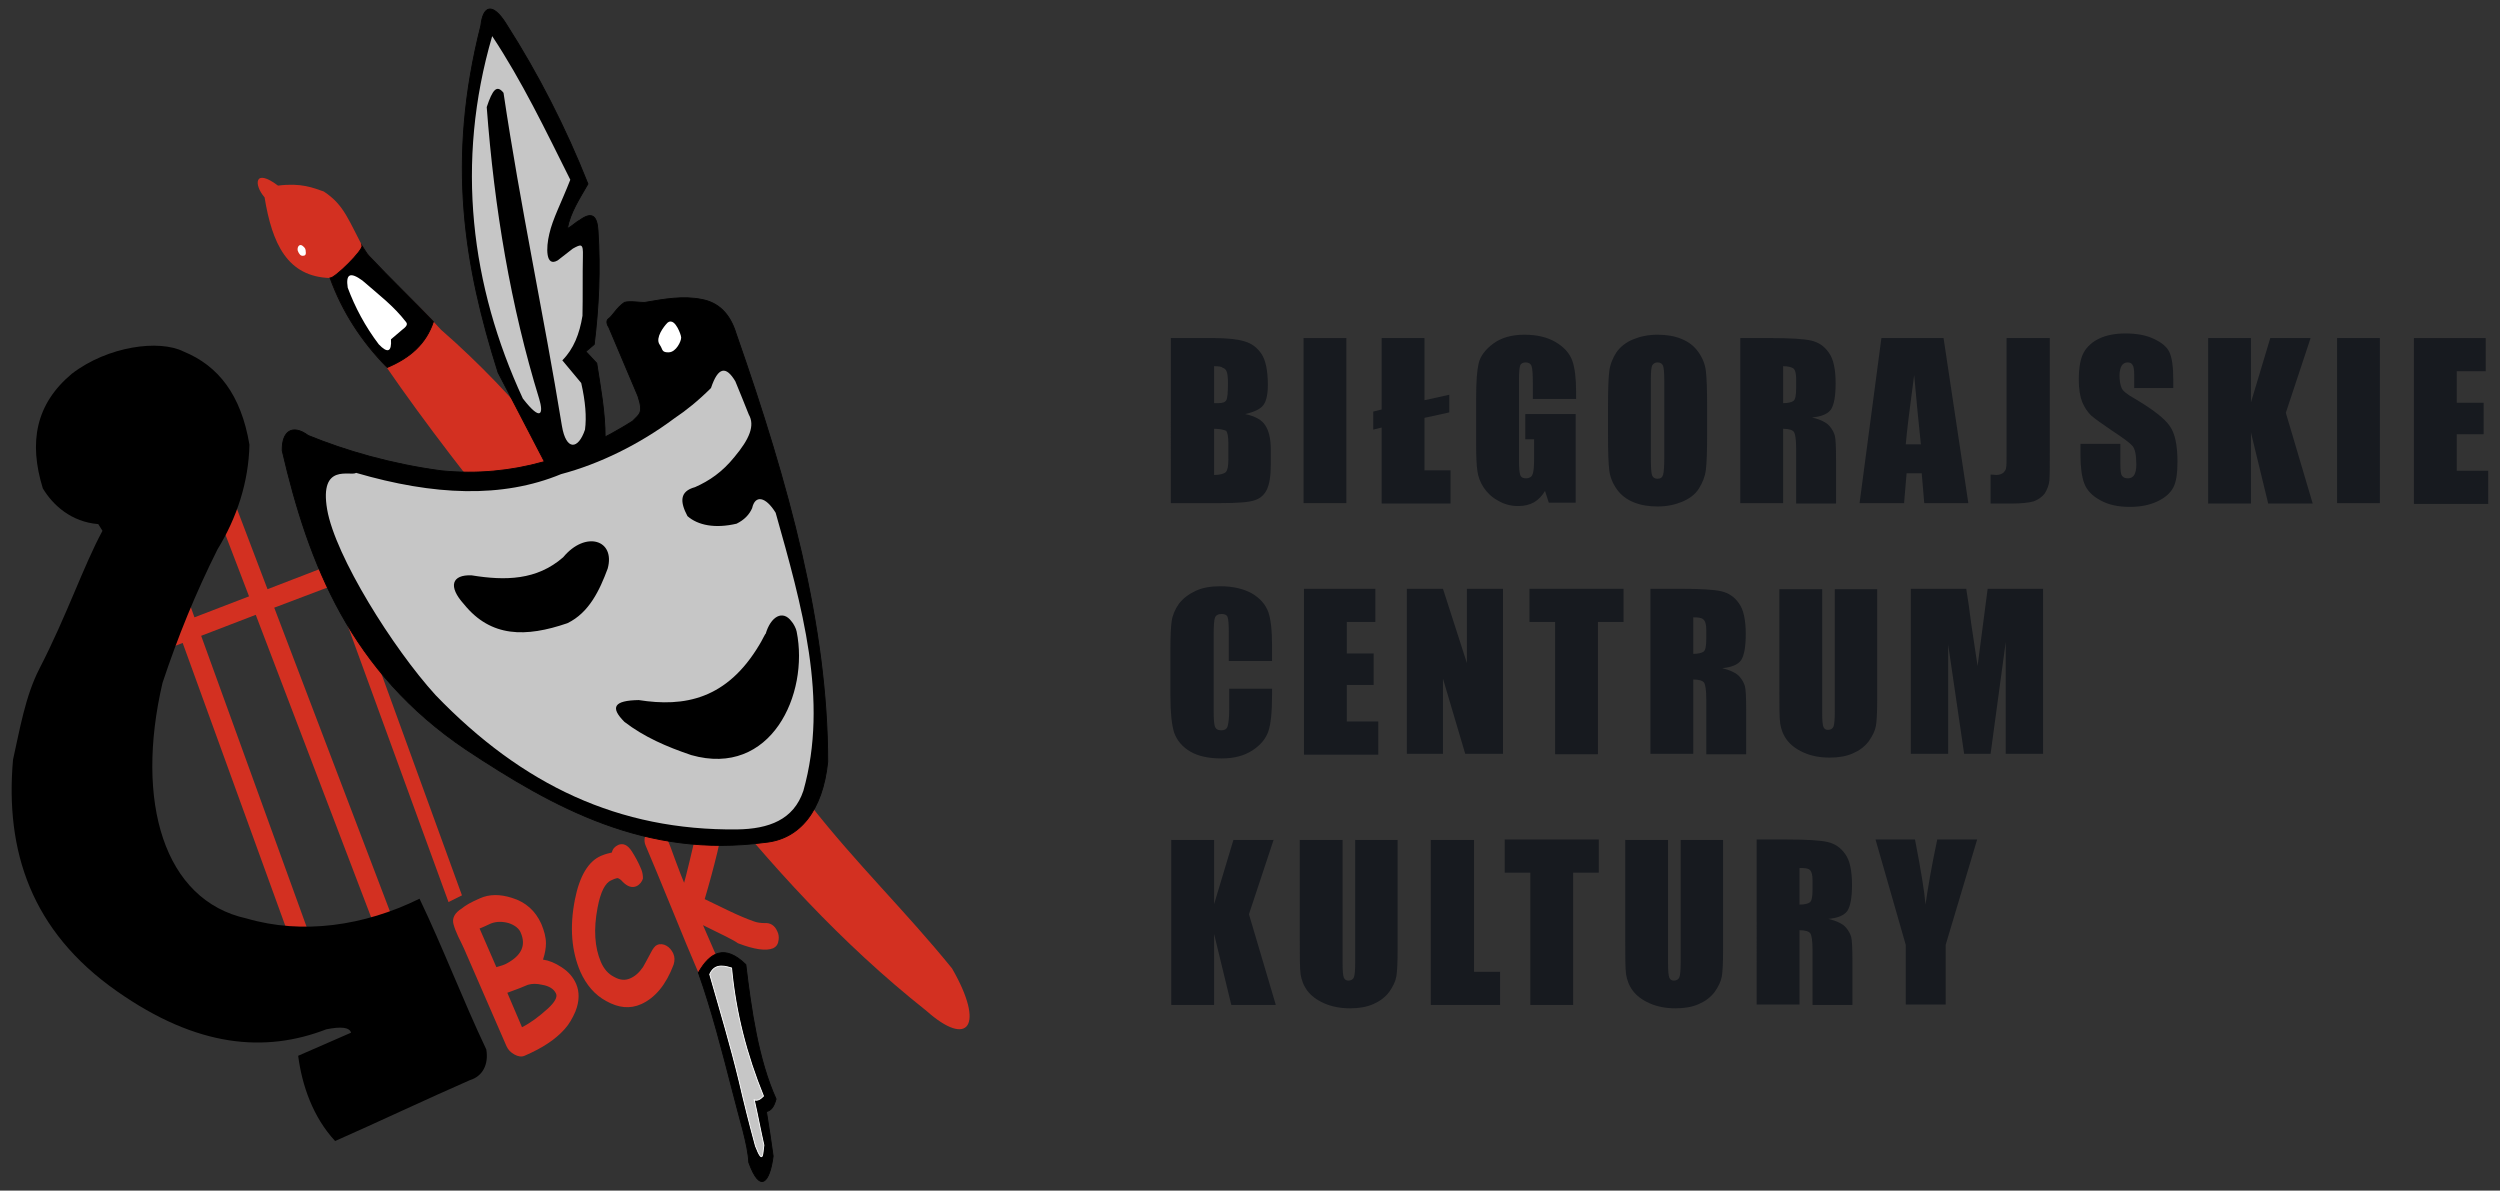 <?xml version="1.0" encoding="utf-8"?>
<!-- Generator: Adobe Illustrator 24.2.1, SVG Export Plug-In . SVG Version: 6.00 Build 0)  -->
<svg version="1.1" id="Warstwa_1" xmlns="http://www.w3.org/2000/svg" xmlns:xlink="http://www.w3.org/1999/xlink" x="0px" y="0px"
	 viewBox="0 0 595.3 283.5" style="enable-background:new 0 0 595.3 283.5;" xml:space="preserve">
<rect x="0" y="0" width="595.3" height="283.5" fill="#333333" stroke="none"/>
<style type="text/css">
	.st0{fill-rule:evenodd;clip-rule:evenodd;fill:#D33021;}
	.st1{fill-rule:evenodd;clip-rule:evenodd;}
	.st2{fill-rule:evenodd;clip-rule:evenodd;fill:#FFFFFF;}
	.st3{fill-rule:evenodd;clip-rule:evenodd;stroke:#000000;stroke-width:0.216;stroke-miterlimit:10;}
	.st4{fill-rule:evenodd;clip-rule:evenodd;fill:#FFFFFF;stroke:#FFFFFF;stroke-width:1;stroke-miterlimit:10;}
	.st5{fill-rule:evenodd;clip-rule:evenodd;fill:#C6C6C6;}
	.st6{fill-rule:evenodd;clip-rule:evenodd;fill:#C6C6C6;stroke:#FFFFFF;stroke-width:0.216;stroke-miterlimit:10;}
	.st7{fill:#171A1F;}
</style>
<g>
	<g>
		<polygon class="st0" points="71,228.9 75.4,227.3 47.9,151.4 60.9,146.4 90.5,224 94.9,222.4 65.3,144.7 79.3,139.4 106.8,214.8 
			110,213.2 82.7,138.1 90.3,135.2 88.6,130.8 81.1,133.7 74.4,115.2 71.1,116.9 77.7,134.9 63.7,140.3 54.5,116.1 50,117.7 
			59.3,142 46.3,147 42.1,135.2 37.7,136.8 41.9,148.7 33.7,151.8 35.4,156.2 43.5,153.1 		"/>
		<path class="st1" d="M10.2,116.3c-3.4-11-1.7-20.1,6.9-27.3c8.6-6.6,20.8-8.2,26.6-5.3C52,87.1,57.4,94,59.4,105.9
			c-0.2,8.9-3,17.4-7.6,24.9c-5.3,10.6-9.4,20.7-13.1,31.8c-6.6,28.3,0.3,51.8,20,56.1c13.3,3.9,28,1.8,41.2-4.7
			c5.6,11.7,10.3,24.1,15.9,35.9c0.6,3.6-0.9,6.4-3.9,7.3c-9.4,4.1-22.8,10.4-32.1,14.5c-5.3-5.7-7.9-13.3-8.8-20.3l12.6-5.5
			c-0.4-1.3-2.4-1.5-5.9-0.8c-14.5,5.6-30.7,4.4-49.9-9.1C7.4,221.7,1.2,202.6,3.1,180.9c1.6-7.1,2.9-15.1,6.3-21.7
			c6.5-12.6,10.5-24.5,15-32.8l-1-1.6C17,124.3,12.6,120.3,10.2,116.3z"/>
		<path class="st0" d="M220.6,240.7c-41-32.5-66.9-74.4-97.8-112.7c-10.5-13-21.3-26.8-31-40.9C86,80.9,81.5,74,78.6,66.2
			C68.4,65.9,64.8,58,63,47c-2.6-3-2.5-7.1,3.2-2.8c5.5-0.7,8.3,0.5,10.9,1.4c5,3.3,5.8,6.8,10,14.5c5.2,6.2,12.1,11.9,17.9,18.4
			c36.6,31.9,57.6,74.6,87.8,113c11.3,14.4,22.7,25.3,33.9,39.1C234.6,244.3,230.6,249.6,220.6,240.7z"/>
		<path class="st2" d="M72,58.5c0.7,0.5,0.8,0.9,0.8,1.4c0.1,0.5,0,1-0.6,1c-0.6,0.1-1-0.4-1.3-1.2C70.7,58.8,71.3,58,72,58.5z"/>
		<path class="st3" d="M78.6,66.2c1.1,0.1,7.9-6.6,7.6-7.7c0.4,0.6,1.1,1.9,1.7,2.5c4.7,5,11.5,11.6,15.3,15.6
			c-1.7,5.2-5.5,8.6-11,10.9C86.1,81.3,81.5,74.2,78.6,66.2z"/>
		<path class="st2" d="M82.8,68.5c-0.5-3.3,0.6-3.8,3.5-1.7c3.9,3.4,7.4,6,10.4,9.9c0.5,0.6-0.1,1.2-0.9,1.8l-2.7,2.3
			c0.2,3-0.8,3.4-2.9,1.2C87,77.8,84.5,73.1,82.8,68.5z"/>
		<path class="st0" d="M134.5,245c-2.2,2.5-5.4,4.6-9.6,6.4c-0.7,0.3-1.5,0.2-2.4-0.3c-0.9-0.5-1.5-1.1-1.9-2l-10.1-23.2
			c-0.5-1-0.9-2-1.4-2.9c-0.5-1.1-0.9-2.1-1.1-2.9c-0.4-1.4,0.2-2.7,2-3.8c0.8-0.7,2.2-1.5,4.3-2.4c2.2-1,4.8-1,7.6-0.1
			c3.3,1,5.6,3.1,7,6.2c0.7,1.7,1.1,3.2,1.1,4.6c0,1.1-0.2,2.4-0.7,3.9c1.4,0.2,2.9,0.8,4.4,1.8c1.7,1.1,2.8,2.4,3.5,4
			c0.8,1.9,0.8,4.1-0.2,6.6C136.3,242.5,135.5,243.9,134.5,245z M116.9,219.9c-1.5,0.7-2.4,1.1-2.7,1.2l2,4.6l2,4.6
			c1.1-0.3,2-0.6,2.5-0.9c3.5-1.9,4.6-4.3,3.3-7.3c-0.4-1-1.4-1.8-2.9-2.3C119.6,219.4,118.2,219.4,116.9,219.9z M125.7,234.5
			c-1.1,0.5-2.7,1.1-4.9,1.9l3.5,8.2c2-1,4-2.5,6-4.3c1.8-1.6,2.5-2.9,2.1-3.7c-0.5-1.1-1.6-1.8-3.3-2.1
			C127.8,234.2,126.7,234.2,125.7,234.5z M151.6,211c-1.1,0.5-2.2,0.1-3.3-1c-0.5-0.6-0.9-0.8-1.2-0.9c-0.2,0-0.7,0.1-1.5,0.5
			c-1.5,0.6-2.6,2.8-3.3,6.5c-1,5.2-0.7,9.5,0.8,13c0.7,1.6,1.7,2.8,3.1,3.5c1.4,0.8,2.6,0.9,3.8,0.4c1.2-0.5,2.2-1.4,3.1-2.7
			c0.3-0.5,0.9-1.6,1.8-3.3c0.6-1.2,1.1-1.8,1.6-2c0.7-0.3,1.5-0.2,2.2,0.2c0.7,0.4,1.2,1,1.6,1.8c0.4,0.9,0.4,1.7,0.1,2.7
			c-1.8,4.8-4.4,7.9-7.7,9.4c-2.7,1.2-5.4,0.9-8.3-0.7c-2.8-1.5-4.8-3.9-6.2-7c-2.1-4.9-2.6-10.6-1.3-17.2c1.1-5.6,3.2-9.1,6.2-10.4
			c0.5-0.2,1-0.4,1.4-0.5c0.4-0.1,0.8-0.2,1.2-0.3c0.2-0.9,0.7-1.4,1.5-1.8c1.2-0.5,2.3,0,3.3,1.6c0.7,1.1,1.5,2.5,2.2,4.2
			c0.3,0.7,0.4,1.5,0.4,2.2C152.9,209.9,152.4,210.6,151.6,211z M167.4,220.3l4,9.2c0.3,0.6,0.4,1.3,0.3,2c-0.1,0.9-0.5,1.6-1.3,1.9
			c-0.9,0.4-1.9,0.3-2.8-0.4c-0.7-0.5-1.3-1.2-1.6-2.1c-1.4-3.2-3.4-8.1-6.1-14.7s-4.7-11.4-6.1-14.7c-0.4-0.8-0.4-1.6-0.2-2.4
			c0.2-0.8,0.7-1.3,1.4-1.6s1.4-0.3,2.1,0.1c0.7,0.4,1.3,1,1.6,1.8c0.6,1.3,1.3,3.1,2.1,5.4c1,2.7,1.7,4.5,2.1,5.4
			c0.4-1.3,1.7-6.7,3.9-16.1c0.2-1,0.7-1.6,1.4-1.9c0.7-0.3,1.4-0.3,2.1,0.1c0.8,0.4,1.3,1,1.7,1.8c0.4,0.9,0,3.9-1.2,8.9
			c-0.9,3.7-1.9,7.4-3,11.1c1.9,0.9,3.9,1.9,5.8,2.8c2.3,1.1,4.2,1.9,5.9,2.5c0.8,0.3,1.7,0.4,2.5,0.4c1.5-0.1,2.5,0.6,3.1,2
			c0.3,0.6,0.4,1.3,0.3,2c-0.1,1-0.5,1.6-1.3,2c-1.7,0.7-4.5,0.3-8.4-1.2C174.8,223.9,171.9,222.5,167.4,220.3z"/>
		<path class="st3" d="M67.2,107.3c6.3,27.1,16.3,52.7,43.8,71.2c21,13.9,42.8,25.9,71.2,22.1c8.3-0.8,13.7-7.6,14.9-19.2
			c0-32.2-9.2-65.9-21.8-101.9c-1.5-5-4.4-7.5-8.2-8.2c-4.4-0.9-8.9-0.1-13.5,0.7c-0.9,0.1-3.6-0.4-4.9,0c-1.9,1.3-2.8,3.2-3.8,3.9
			c-0.7,0.5-0.3,1.5,0.1,2.1l6.9,16.3c1.4,4.2,0.3,4.3-1.3,6c-13.5,8.5-28.3,13.5-45.5,11.8c-12-1.6-22.9-4.8-31.7-8.4
			C69.6,100.9,67.1,102.7,67.2,107.3z"/>
		<path class="st4" d="M159.3,77.2c1-0.9,2.4,2.6,2.4,3.2c0,0.7-1.1,3-2.5,3c-1.4,0-0.8-0.3-1.7-1.6
			C156.6,80.6,158.4,78.1,159.3,77.2z"/>
		<path class="st5" d="M77.9,121.3c-1.9-11.2,5.6-7.8,6.9-8.7c18.5,5.4,34.8,6.1,48.8,0.3c9.1-2.4,18.7-7.1,27-13.3
			c2.7-1.8,5.7-4.2,8.7-7.2c1.7-5.1,3.6-5.3,5.8-1.6c1.1,2.6,2.1,5.2,3.2,7.9c1.5,2.6,0.2,5.8-3.4,10.1c-2.9,3.6-6,5.7-9.4,7.2
			c-3.7,1-3.6,3.5-1.8,6.9c2.5,2.2,6.6,3,11.7,1.8c1.8-0.9,3-2.1,3.7-3.7c0.7-3.2,3.2-2.8,5.6,1.1c6.2,22,12.7,44.6,6.6,66.2
			c-2.3,6.9-8.2,9.1-15.8,9.2c-28.1,0.3-51.1-10.5-71.8-32C93.6,154.4,79.8,132.4,77.9,121.3z M148.7,171.9
			c-3.5-3.5-2.5-5.1,3.4-5.2c10.8,1.7,21-0.1,28.8-13.3c0.3-0.4,1.6-3.1,1.4-2.4c1.2-4.2,4.1-5.9,6.2-3c0.4,0.4,1.1,1.7,1.2,2.4
			c3,14.9-6.1,34.8-25.1,29.4C158.7,177.8,153.4,175.5,148.7,171.9z M110.5,143.9c-3.9-4.3-2.9-7.1,1.8-6.9c8,1.3,15.5,1.2,21.8-4.3
			c5.3-6.4,12.5-4.2,10.6,2.7c-1.9,5.1-4.4,10.5-9.6,13C125.2,151.8,116.9,151.8,110.5,143.9z"/>
		<path class="st3" d="M130.3,111.2l-11.7-22.5c-8-25.3-12.3-50.3-4.1-82.6c0.5-4.6,2.7-5.8,6.1-0.3c7.6,11.9,14.1,24.6,19.4,38
			c-2,3.5-4.2,6.8-4.9,10.6c1-0.4,2-1.5,3-2c3-2.2,4.1-0.8,4.3,2.5c0.6,9.2,0.2,18.2-0.9,27.1l-2,1.7c0.9,0.9,1.7,1.9,2.6,2.8
			c0.9,5.8,2,11.6,2,17.7L130.3,111.2z"/>
		<path class="st5" d="M139.3,102.3c0.4-3,0.1-6.7-0.9-11.1l-4.5-5.4c2.7-2.7,4.1-6.3,4.8-10.6c0.1-4.6,0-9.7,0.1-14.2
			c0.1-3.1-0.4-2.9-2.4-1.8l-3.6,2.8c-2.9,1.7-2.8-3-2-6.3c0.8-3.6,2.9-7.5,5-12.9c-5.9-11.8-11.5-23.5-18.6-34.2
			c-8.8,30.1-5.1,59.5,7.3,86.3c4.5,5.8,4.9,3.4,3.9,0.1c-6.8-22.1-10.7-45.4-12.5-69.5c1.4-4.2,2.4-5.4,4-3.4
			c4,27,9.6,52.9,13.9,79.3C134.8,107.4,137.7,107.1,139.3,102.3z"/>
		<path class="st3" d="M178.3,276.8c2.7,7.5,5,4.8,5.8-1.5c-0.5-3.5-1-7.1-1.6-10.6c1.2-0.3,1.8-1.2,2.3-3c-4.2-9.3-5.9-21.1-7.2-32
			c-5-4.9-8.5-3-11.3,1.9c3.2,9,5.7,18.8,8.1,28.1C176,266.2,178.1,272.5,178.3,276.8z"/>
		<path class="st6" d="M179.9,272.9c1.9,4.9,1.7,1.5,2-0.2c-0.8-3.5-1.5-7.3-2.3-10.8c0.8,0.3,1.5-0.2,2.2-0.9
			c-4-9.8-6.6-19.8-7.6-30.5c-2.5-0.8-4.2-0.7-5.2,1.5c2.5,8.7,5,17.1,7,25.4C177.2,262.6,178.5,267.8,179.9,272.9z"/>
	</g>
	<g>
		<path class="st7" d="M278.9,80.5h10.2c3.2,0,5.7,0.3,7.3,0.8c1.7,0.5,3,1.5,4,3c1,1.5,1.5,4,1.5,7.4c0,2.3-0.4,3.9-1.1,4.8
			c-0.7,0.9-2.1,1.6-4.3,2.1c2.4,0.5,4,1.4,4.8,2.7c0.8,1.2,1.3,3.1,1.3,5.7v3.6c0,2.7-0.3,4.6-0.9,5.9c-0.6,1.3-1.6,2.2-2.9,2.6
			c-1.3,0.5-4.1,0.7-8.2,0.7h-11.8V80.5z M289.1,87.2V96c0.4,0,0.8,0,1,0c1,0,1.6-0.2,1.9-0.7c0.3-0.5,0.4-1.9,0.4-4.2
			c0-1.2-0.1-2.1-0.3-2.6c-0.2-0.5-0.5-0.8-0.9-0.9C290.9,87.3,290.2,87.2,289.1,87.2z M289.1,102.1v11c1.4,0,2.4-0.3,2.8-0.7
			c0.4-0.4,0.6-1.4,0.6-3v-3.7c0-1.7-0.2-2.7-0.5-3.1C291.6,102.4,290.6,102.1,289.1,102.1z"/>
		<path class="st7" d="M320.6,80.5v39.3h-10.2V80.5H320.6z"/>
		<path class="st7" d="M339.2,95.3l5.9-1.3v4.2l-5.9,1.3V112h6.2v7.9H329v-18.1l-2,0.5V98l2-0.5V80.5h10.2V95.3z"/>
		<path class="st7" d="M375.2,95H365v-3.6c0-2.3-0.1-3.7-0.3-4.2c-0.2-0.6-0.7-0.9-1.4-0.9c-0.6,0-1.1,0.2-1.3,0.7s-0.3,1.7-0.3,3.7
			v18.9c0,1.8,0.1,2.9,0.3,3.5c0.2,0.6,0.7,0.8,1.4,0.8c0.7,0,1.3-0.3,1.5-0.9c0.3-0.6,0.4-1.9,0.4-3.7v-4.7h-2.1v-6h12v21.1h-6.4
			l-0.9-2.8c-0.7,1.2-1.6,2.1-2.6,2.7c-1.1,0.6-2.3,0.9-3.8,0.9c-1.7,0-3.3-0.4-4.8-1.3c-1.5-0.8-2.6-1.9-3.4-3.1
			c-0.8-1.2-1.3-2.5-1.5-3.9c-0.2-1.4-0.3-3.4-0.3-6.1V94.7c0-3.8,0.2-6.5,0.6-8.2c0.4-1.7,1.6-3.3,3.5-4.7c1.9-1.4,4.4-2.1,7.4-2.1
			c3,0,5.5,0.6,7.5,1.8c2,1.2,3.3,2.7,3.9,4.4c0.6,1.7,0.9,4.2,0.9,7.4V95z"/>
		<path class="st7" d="M406.5,103.5c0,4-0.1,6.8-0.3,8.4c-0.2,1.6-0.8,3.1-1.7,4.5s-2.3,2.4-4,3.1c-1.7,0.7-3.6,1.1-5.8,1.1
			c-2.1,0-4-0.3-5.7-1c-1.7-0.7-3-1.7-4-3.1s-1.6-2.9-1.8-4.5c-0.2-1.6-0.3-4.5-0.3-8.5v-6.7c0-4,0.1-6.8,0.3-8.4
			c0.2-1.6,0.8-3.1,1.7-4.5c1-1.4,2.3-2.4,4-3.1c1.7-0.7,3.6-1.1,5.8-1.1c2.1,0,4,0.3,5.7,1c1.7,0.7,3,1.7,4,3.1
			c1,1.4,1.6,2.9,1.8,4.5s0.3,4.5,0.3,8.5V103.5z M396.3,90.6c0-1.8-0.1-3-0.3-3.5c-0.2-0.5-0.6-0.8-1.3-0.8c-0.5,0-0.9,0.2-1.2,0.6
			c-0.3,0.4-0.4,1.6-0.4,3.7V109c0,2.3,0.1,3.7,0.3,4.2s0.6,0.8,1.3,0.8c0.7,0,1.1-0.3,1.3-0.9c0.2-0.6,0.3-2.1,0.3-4.4V90.6z"/>
		<path class="st7" d="M414.3,80.5h7.2c4.8,0,8.1,0.2,9.8,0.6c1.7,0.4,3.1,1.3,4.2,2.9c1.1,1.5,1.6,4,1.6,7.3c0,3.1-0.4,5.1-1.1,6.2
			c-0.8,1.1-2.3,1.7-4.5,1.9c2,0.5,3.4,1.2,4.1,2c0.7,0.8,1.1,1.6,1.3,2.3c0.2,0.7,0.3,2.6,0.3,5.8v10.4h-9.5v-13.1
			c0-2.1-0.2-3.4-0.5-3.9s-1.2-0.8-2.6-0.8v17.7h-10.2V80.5z M424.6,87.2V96c1.1,0,2-0.2,2.4-0.5c0.5-0.3,0.7-1.3,0.7-3.1v-2.2
			c0-1.2-0.2-2.1-0.7-2.5C426.5,87.4,425.7,87.2,424.6,87.2z"/>
		<path class="st7" d="M462.8,80.5l5.9,39.3h-10.5l-0.6-7.1H454l-0.6,7.1h-10.6l5.2-39.3H462.8z M457.4,105.8
			c-0.5-4.5-1-10-1.6-16.5c-1,7.5-1.7,13-2,16.5H457.4z"/>
		<path class="st7" d="M488.1,80.5v26.3c0,3.9,0,6.5-0.1,7.6c-0.1,1.1-0.5,2.1-1.1,3.1c-0.7,0.9-1.6,1.5-2.7,1.9
			c-1.1,0.3-2.8,0.5-5.1,0.5H474V113c0.6,0,1.1,0.1,1.3,0.1c0.7,0,1.3-0.2,1.7-0.5c0.4-0.4,0.7-0.8,0.7-1.3c0.1-0.5,0.1-1.5,0.1-3
			V80.5H488.1z"/>
		<path class="st7" d="M517.7,92.4h-9.5v-2.9c0-1.4-0.1-2.2-0.4-2.6c-0.2-0.4-0.6-0.6-1.2-0.6c-0.6,0-1.1,0.3-1.4,0.8
			c-0.3,0.5-0.5,1.3-0.5,2.3c0,1.3,0.2,2.3,0.5,3c0.3,0.7,1.3,1.5,2.9,2.4c4.6,2.7,7.4,4.9,8.6,6.7c1.2,1.7,1.8,4.5,1.8,8.4
			c0,2.8-0.3,4.9-1,6.2c-0.7,1.3-1.9,2.4-3.8,3.3c-1.9,0.9-4.1,1.3-6.6,1.3c-2.7,0-5.1-0.5-7-1.6c-1.9-1-3.2-2.4-3.8-4
			c-0.6-1.6-0.9-3.9-0.9-6.8v-2.6h9.5v4.8c0,1.5,0.1,2.4,0.4,2.8c0.3,0.4,0.7,0.6,1.4,0.6c0.7,0,1.2-0.3,1.5-0.8
			c0.3-0.5,0.5-1.3,0.5-2.4c0-2.3-0.3-3.8-0.9-4.5c-0.6-0.7-2.2-1.9-4.8-3.6c-2.5-1.7-4.2-2.9-5.1-3.7c-0.8-0.8-1.5-1.8-2.1-3.2
			c-0.5-1.3-0.8-3.1-0.8-5.2c0-3,0.4-5.2,1.2-6.6c0.8-1.4,2-2.5,3.7-3.3c1.7-0.8,3.8-1.2,6.2-1.2c2.7,0,4.9,0.4,6.8,1.3
			c1.9,0.9,3.1,1.9,3.7,3.2c0.6,1.3,0.9,3.5,0.9,6.6V92.4z"/>
		<path class="st7" d="M550.2,80.5l-5.9,17.8l6.4,21.6h-10.6L536,103v16.9h-10.2V80.5H536v15.3l4.6-15.3H550.2z"/>
		<path class="st7" d="M566.7,80.5v39.3h-10.2V80.5H566.7z"/>
		<path class="st7" d="M574.8,80.5h17.1v7.9H585v7.5h6.4v7.5H585v8.7h7.5v7.9h-17.7V80.5z"/>
		<path class="st7" d="M302.8,157.4h-10.2v-6.8c0-2-0.1-3.2-0.3-3.7c-0.2-0.5-0.7-0.7-1.4-0.7c-0.8,0-1.4,0.3-1.6,0.9
			c-0.2,0.6-0.3,1.9-0.3,3.9v18.3c0,1.9,0.1,3.2,0.3,3.7c0.2,0.6,0.7,0.9,1.5,0.9c0.8,0,1.3-0.3,1.5-0.9c0.2-0.6,0.4-2,0.4-4.1v-4.9
			h10.2v1.5c0,4.1-0.3,7-0.9,8.7c-0.6,1.7-1.8,3.2-3.8,4.5c-2,1.3-4.4,1.9-7.3,1.9c-3,0-5.5-0.5-7.4-1.6s-3.2-2.6-3.9-4.5
			c-0.6-1.9-0.9-4.8-0.9-8.7v-11.5c0-2.8,0.1-5,0.3-6.4c0.2-1.4,0.8-2.8,1.7-4.1c1-1.3,2.3-2.3,4-3.1c1.7-0.8,3.7-1.1,5.9-1.1
			c3,0,5.5,0.6,7.5,1.7c2,1.2,3.2,2.6,3.9,4.4c0.6,1.7,0.9,4.4,0.9,8.1V157.4z"/>
		<path class="st7" d="M310.4,140.2h17.1v7.9h-6.8v7.5h6.4v7.5h-6.4v8.7h7.5v7.9h-17.7V140.2z"/>
		<path class="st7" d="M357.9,140.2v39.3h-9l-5.3-17.9v17.9h-8.6v-39.3h8.6l5.7,17.7v-17.7H357.9z"/>
		<path class="st7" d="M386.6,140.2v7.9h-6.1v31.5h-10.2v-31.5h-6.1v-7.9H386.6z"/>
		<path class="st7" d="M392.9,140.2h7.2c4.8,0,8.1,0.2,9.8,0.6c1.7,0.4,3.1,1.3,4.2,2.9c1.1,1.5,1.6,4,1.6,7.3
			c0,3.1-0.4,5.1-1.1,6.2c-0.8,1.1-2.3,1.7-4.5,1.9c2,0.5,3.4,1.2,4.1,2c0.7,0.8,1.1,1.6,1.3,2.3c0.2,0.7,0.3,2.6,0.3,5.8v10.4h-9.5
			v-13.1c0-2.1-0.2-3.4-0.5-3.9c-0.3-0.5-1.2-0.8-2.6-0.8v17.7h-10.2V140.2z M403.2,147v8.7c1.1,0,2-0.2,2.4-0.5
			c0.5-0.3,0.7-1.3,0.7-3.1V150c0-1.2-0.2-2.1-0.7-2.5C405.2,147.1,404.4,147,403.2,147z"/>
		<path class="st7" d="M447,140.2v26.3c0,3-0.1,5.1-0.3,6.3c-0.2,1.2-0.8,2.4-1.7,3.7c-1,1.3-2.2,2.2-3.8,2.9c-1.6,0.7-3.4,1-5.5,1
			c-2.4,0-4.4-0.4-6.2-1.2c-1.8-0.8-3.1-1.8-4-3c-0.9-1.2-1.4-2.6-1.6-3.9c-0.2-1.4-0.2-4.3-0.2-8.7v-23.3h10.2v29.5
			c0,1.7,0.1,2.8,0.3,3.3c0.2,0.5,0.6,0.7,1.1,0.7c0.6,0,1.1-0.3,1.3-0.8c0.2-0.5,0.3-1.8,0.3-3.7v-29H447z"/>
		<path class="st7" d="M486.5,140.2v39.3h-8.9l0-26.6l-3.6,26.6h-6.3l-3.8-26l0,26h-8.9v-39.3h13.2c0.4,2.4,0.8,5.2,1.2,8.4l1.5,10
			l2.4-18.4H486.5z"/>
		<path class="st7" d="M303.3,199.9l-5.9,17.8l6.4,21.6h-10.6l-4.1-16.9v16.9h-10.2v-39.3h10.2v15.3l4.6-15.3H303.3z"/>
		<path class="st7" d="M332.8,199.9v26.3c0,3-0.1,5.1-0.3,6.3c-0.2,1.2-0.8,2.4-1.7,3.7c-1,1.3-2.2,2.2-3.8,2.9
			c-1.6,0.7-3.4,1-5.5,1c-2.3,0-4.4-0.4-6.2-1.2c-1.8-0.8-3.1-1.8-4-3c-0.9-1.2-1.4-2.6-1.6-3.9c-0.2-1.4-0.2-4.3-0.2-8.7v-23.3
			h10.2v29.5c0,1.7,0.1,2.8,0.3,3.3c0.2,0.5,0.6,0.7,1.1,0.7c0.6,0,1.1-0.3,1.3-0.8c0.2-0.5,0.3-1.8,0.3-3.7v-29H332.8z"/>
		<path class="st7" d="M351,199.9v31.5h6.2v7.9h-16.5v-39.3H351z"/>
		<path class="st7" d="M380.7,199.9v7.9h-6.1v31.5h-10.2v-31.5h-6.1v-7.9H380.7z"/>
		<path class="st7" d="M410.3,199.9v26.3c0,3-0.1,5.1-0.3,6.3c-0.2,1.2-0.8,2.4-1.7,3.7c-1,1.3-2.2,2.2-3.8,2.9
			c-1.6,0.7-3.4,1-5.5,1c-2.4,0-4.4-0.4-6.2-1.2c-1.8-0.8-3.1-1.8-4-3c-0.9-1.2-1.4-2.6-1.6-3.9c-0.2-1.4-0.2-4.3-0.2-8.7v-23.3
			h10.2v29.5c0,1.7,0.1,2.8,0.3,3.3c0.2,0.5,0.6,0.7,1.1,0.7c0.6,0,1.1-0.3,1.3-0.8c0.2-0.5,0.3-1.8,0.3-3.7v-29H410.3z"/>
		<path class="st7" d="M418.2,199.9h7.2c4.8,0,8.1,0.2,9.8,0.6c1.7,0.4,3.1,1.3,4.2,2.9c1.1,1.5,1.6,4,1.6,7.3
			c0,3.1-0.4,5.1-1.1,6.2c-0.8,1.1-2.3,1.7-4.5,1.9c2,0.5,3.4,1.2,4.1,2c0.7,0.8,1.1,1.6,1.3,2.3c0.2,0.7,0.3,2.6,0.3,5.8v10.4h-9.5
			v-13.1c0-2.1-0.2-3.4-0.5-3.9c-0.3-0.5-1.2-0.8-2.6-0.8v17.7h-10.2V199.9z M428.5,206.7v8.7c1.1,0,2-0.2,2.4-0.5
			c0.5-0.3,0.7-1.3,0.7-3.1v-2.2c0-1.2-0.2-2.1-0.7-2.5S429.6,206.7,428.5,206.7z"/>
		<path class="st7" d="M470.8,199.9l-7.5,25.1v14.2h-9.5V225l-7.2-25.1h9.4c1.5,7.7,2.3,12.8,2.5,15.5c0.6-4.2,1.5-9.4,2.8-15.5
			H470.8z"/>
	</g>
</g>
</svg>
